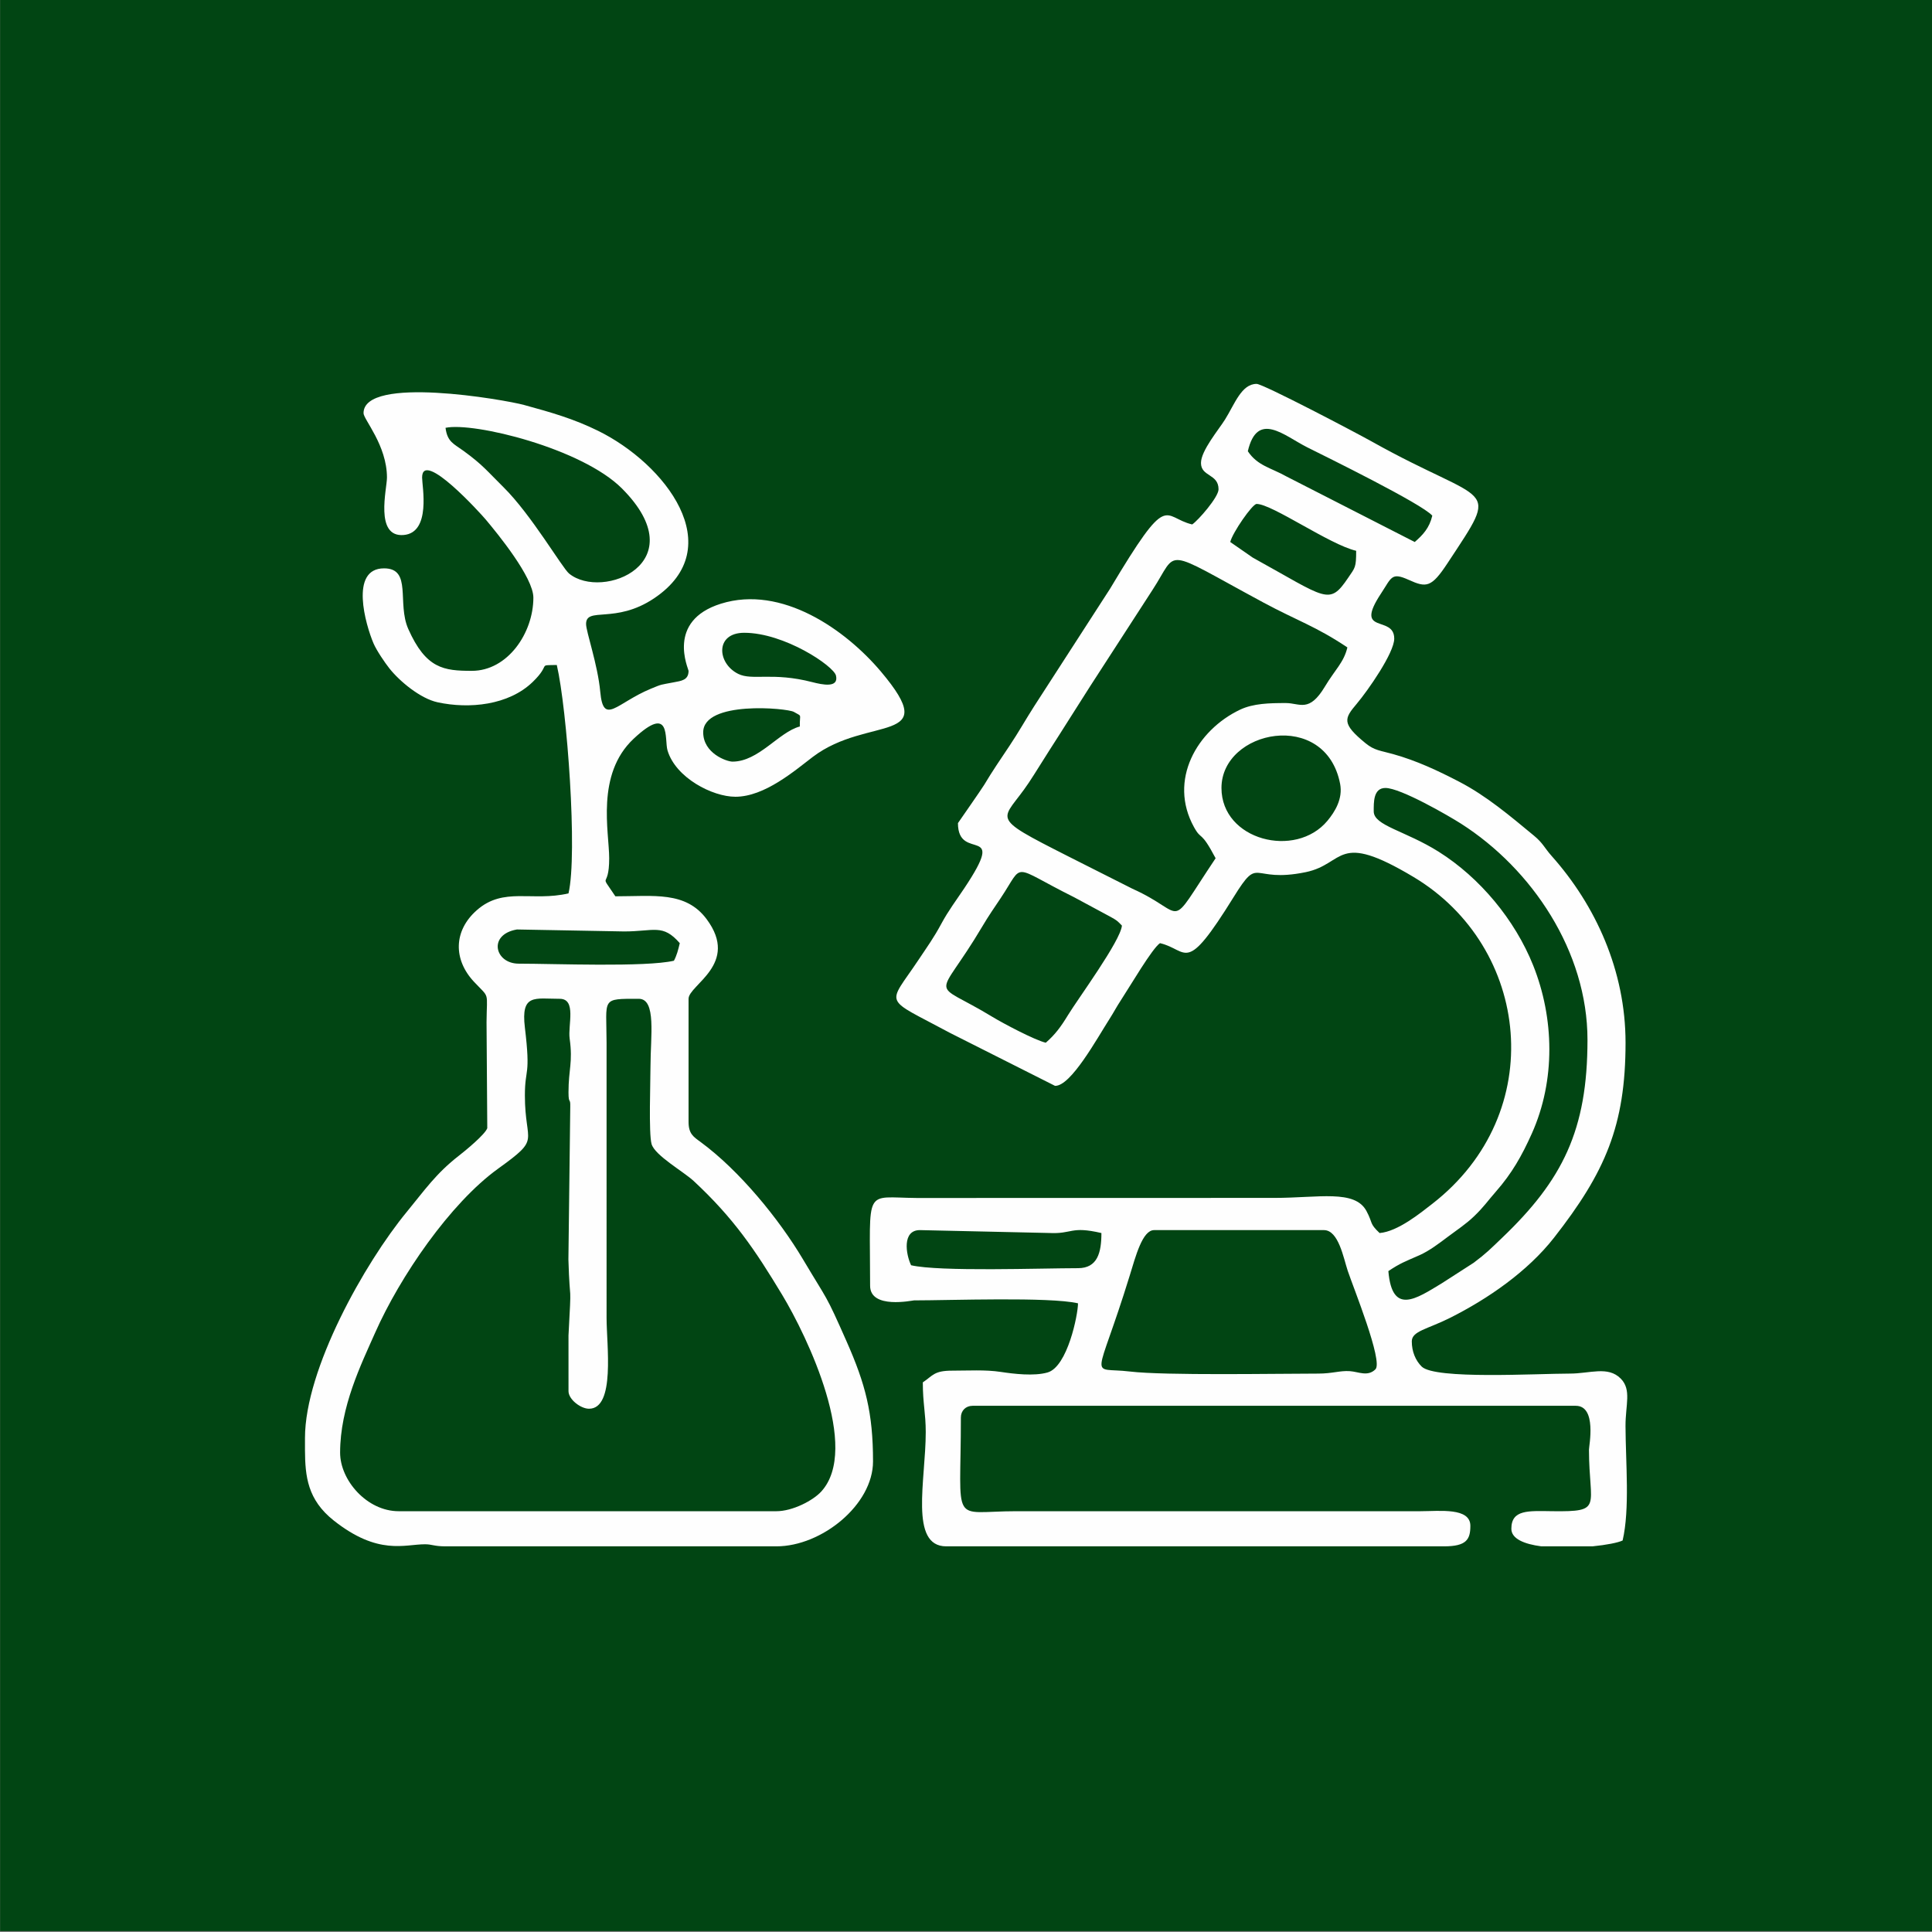 <?xml version="1.0" encoding="UTF-8"?>
<!DOCTYPE svg PUBLIC "-//W3C//DTD SVG 1.1//EN" "http://www.w3.org/Graphics/SVG/1.1/DTD/svg11.dtd">
<!-- Creator: CorelDRAW 2019 (64-Bit) -->
<svg xmlns="http://www.w3.org/2000/svg" xml:space="preserve" width="50.8mm" height="50.8mm" version="1.1" style="shape-rendering:geometricPrecision; text-rendering:geometricPrecision; image-rendering:optimizeQuality; fill-rule:evenodd; clip-rule:evenodd"
viewBox="0 0 5079.98 5079.98"
 xmlns:xlink="http://www.w3.org/1999/xlink"
 xmlns:xodm="http://www.corel.com/coreldraw/odm/2003">
 <rect x="0" y="0" width="5079.98" height="5079.98" fill="#808080" stroke="none"/>
 <defs>
  <style type="text/css">
   <![CDATA[
    .fil1 {fill:#FEFEFE}
    .fil0 {fill:#014513}
   ]]>
  </style>
 </defs>
 <g id="Layer_x0020_1">
  <rect class="fil0" x="0.3" y="-2.33" width="5080.01" height="5080"/>
  <g id="_3166909256432">
   <path class="fil1" d="M3465.79 3611.71c-107.18,0 -403.76,5.46 -494.98,-5.46 -109.15,-13.06 -89.1,35.75 -0.59,-251.45 16.03,-52.03 33.65,-120.35 64.43,-120.35l446.55 0c38.51,0 51.48,73.95 62.49,106.89 14.64,43.83 93.6,238.38 72.87,259.08 -20.14,20.12 -44.54,6.48 -67.02,4.89 -26.43,-1.87 -45.54,6.4 -83.75,6.4zm721.65 454.24l-134.68 0c-44.93,-5.92 -78.82,-19.75 -78.82,-46.19 0,-51.01 45,-46.99 107.76,-46.22 135.36,1.65 96.63,-10.38 96.31,-161.66 -0.03,-10.11 21.39,-115.48 -34.69,-115.48l-1586.02 0c-18.02,0 -30.79,12.77 -30.79,30.8 0,291.01 -29.17,246.37 146.28,246.37l1062.48 0c50.54,-0.08 130.88,-10.11 130.88,38.49 0,35.81 -10.3,53.89 -69.29,53.89l-1308.85 0c-97.57,0 -53.89,-174.43 -53.89,-300.26 0,-50.33 -7.7,-74.74 -7.7,-130.88 26.71,-17.89 29.28,-30.8 76.99,-30.8 42.15,0 87.27,-2.87 127.63,3.24 33.94,5.14 87.7,11.76 123.47,1.49 52.38,-15.05 79.96,-152.06 79.96,-181.81 -74.57,-17.38 -336.85,-7.7 -431.14,-7.7 -4.11,0 -115.49,24.07 -115.49,-38.49 0,-262.92 -17.61,-231.72 122.87,-230.77l939.6 -0.21c117.23,0 212.03,-22.74 242.66,34.52 17.76,33.2 6.79,31.57 34.51,57.87 48,-3.99 107.59,-52.79 138.66,-76.92 307.46,-238.8 257.8,-675.6 -49.38,-859.27 -205.29,-122.75 -178.49,-34.38 -283.66,-12.69 -146.46,30.19 -119.62,-46.96 -189.08,64.98 -129.57,208.84 -118.49,139.28 -193.98,121.69 -20.47,13.71 -78.29,112.71 -103.25,150.8 -12.24,18.67 -17.65,30.04 -29.1,47.9 -32.87,51.25 -101.88,177.7 -143.64,176.49l-275.81 -139.04c-179.03,-96.43 -165.92,-67.91 -82.61,-193.04 23.21,-34.85 39.28,-56.62 59.61,-94.39 18.42,-34.25 39.38,-61.8 60.5,-93.47 115.75,-173.51 -16.93,-65.68 -16.93,-170.91 0,-0.14 62.41,-89.54 68.93,-100.46 22.04,-36.94 41.89,-65.81 66.62,-102.75 24.34,-36.39 42.38,-69.01 65.04,-104.34l199.4 -308.74c156.5,-262.15 136.53,-187.53 215.94,-169.02 15.86,-10.62 69.29,-71.79 69.29,-92.39 0,-41.21 -46.19,-32.71 -46.19,-69.29 0,-32.14 46.31,-87.21 63.1,-113.98 25.48,-40.63 43.25,-93.9 83.17,-93.9 17.05,0 259.97,127.57 302.74,151.52 309.63,173.31 341.2,104.32 199.36,319.78 -42.4,64.41 -55.55,65.09 -102,44.07 -46.07,-20.84 -45.15,-6.3 -72.68,35.32 -73.79,111.53 34.45,55.12 34.45,119.13 0,37.48 -69.55,136.84 -98.41,171.07 -32.97,39.09 -40.75,51.95 23.31,104.2 23.18,18.9 38.72,19.03 71.83,28.26 62.56,17.44 118.93,44.12 173.8,72.58 71.89,37.28 134.42,90.35 196.82,141.94 24.26,20.05 27.29,31.82 46.6,53.49 115.58,129.76 194.27,301.61 194.27,490.94 0,218.54 -54.06,341.34 -187.99,512.63 -69.57,88.97 -174.15,161.07 -273.95,211.08 -59.17,29.67 -100.09,34.44 -100.09,61.59 0,26.89 9.89,50.38 26.07,66.32 34.94,34.38 302.34,18.38 389.69,18.38 52.89,0 99.86,-20.59 133.41,12.96 29.38,29.38 12.52,68.9 12.76,125.51 0.44,95.94 11.66,217.75 -7.59,300.38 -12.02,5.76 -42.32,11.71 -79.07,15.39zm-1352.97 -731.41c-95.18,0 -363.99,9.74 -438.85,-7.7 -13.88,-28.94 -23.97,-92.39 23.1,-92.39l339.41 7.55c62.22,3.3 55.79,-18.99 137.93,0.15 0,51.87 -10.45,92.39 -61.59,92.39zm-84.69 -592.83c-29.09,-6.78 -113.13,-51.4 -140.07,-67.81 -167.33,-101.88 -147.7,-33.83 -26.91,-237.76 17.17,-28.98 29.89,-46.91 48.46,-74.73 63.54,-95.2 23.55,-86.59 193.04,-2.18l95.08 51.2c16.43,8.99 18.6,10.69 30.58,23.31 -3.33,39.96 -116.48,193.73 -141.83,235.42 -18.7,30.75 -33.88,51.28 -58.35,72.55zm862.3 -608.23c0,-23.51 -1.36,-61.59 30.8,-61.59 39.9,0 166.6,73.36 198.7,93.85 186.69,119.17 332.54,336.12 332.54,568.27 0,237.76 -65.4,368.86 -225.32,521.49 -29.82,28.47 -40.26,39.58 -73.83,64.76l-84.31 54.27c-66.87,40.44 -130.35,84.68 -140.09,-32.3 31.49,-21.07 42.89,-24.63 81.52,-41.67 26.19,-11.56 52.75,-31.91 74.72,-48.47 24.78,-18.68 47.32,-33.1 69.14,-54.04 25.87,-24.84 35.29,-39.72 57.78,-65.39 41.36,-47.19 67.55,-92.97 94.1,-152.28 62.6,-139.82 58.97,-303.4 3.39,-442.22 -47.85,-119.53 -140.03,-230.42 -248.16,-298.48 -88.14,-55.48 -170.98,-68.63 -170.98,-106.2zm-400.36 -61.59c0,-152.91 273.64,-208.25 311.95,-10.95 7.65,39.43 -13.86,73.82 -33.25,97.15 -83.71,100.76 -278.7,51.39 -278.7,-86.2zm169.39 -223.28c-42.61,0 -85.6,0.75 -120.96,17.62 -112.67,53.75 -189.06,185.09 -120.64,308.67 20.64,37.29 16.29,5.17 56.82,81.77 -131.99,197.12 -70.73,146.37 -218.77,80.18l-168.87 -85.2c-215.57,-109.24 -172.45,-90.01 -103.56,-193.63 19.9,-29.93 34.28,-54.4 53.86,-84.71 37.61,-58.27 70.23,-110.93 107.76,-169.41l163.38 -252.37c70.45,-107.53 20.72,-113.25 291.92,32.79 88.98,47.92 137.28,62.12 220.74,118.01 -9.15,39.27 -32.57,58.63 -58.95,102.73 -41.84,69.93 -65.92,43.55 -102.73,43.55zm-77 -523.54c40.68,0 191.73,106.87 261.78,123.19 0,44.43 -2.59,43.76 -21.19,71.2 -50.28,74.14 -56.05,54.14 -250.77,-53.31l-59.11 -40.99c5.64,-24.18 58.14,-100.09 69.29,-100.09zm-23.09 -138.58c25.1,-107.76 96.14,-40.31 156.46,-10.17 46.92,23.44 301.45,148.33 328.58,179.55 -7.58,32.55 -24.91,50.79 -46.19,69.29l-336.3 -171.85c-42.8,-23.96 -76.79,-28.35 -102.55,-66.82z"/>
   <path class="fil1" d="M1494.83 2872.59c0,32.02 5.23,12.22 4.62,37.47l-4.88 401.64c3.95,131.83 8.76,41.71 0.22,199.88l0.04 146.32c0,21.76 32.11,46.2 53.89,46.2 69.67,0 46.2,-167.48 46.2,-238.68l-0.01 -723.72c-0.18,-118.24 -15.69,-115.47 84.7,-115.47 46.68,0 30.79,99.18 30.79,177.07 0,38.99 -5.02,177.84 2.9,204.98 8.76,30.04 84.14,72.33 110.76,97.11 105.61,98.25 161.54,181.45 232.36,298.88 66.92,110.97 206.73,404.32 102.84,517.71 -21.65,23.62 -75.18,51.59 -117.8,51.59l-993.19 0c-83.45,0 -153.98,-81.4 -153.98,-153.98 0,-120.25 55.14,-231.93 92.29,-315.77 64.84,-146.31 196.53,-339.74 323.4,-431.12 114.64,-82.55 70.17,-62.7 70.17,-192.4 0,-74.12 15.75,-47.45 -0.02,-178.54 -10.78,-89.66 26.02,-75.53 91.6,-75.53 44.69,0 21.3,69.43 26.09,104.22 8.83,64.15 -2.99,79.63 -2.99,142.14zm-692.92 940.03l0 -27.7 0 -3.84c0,-181.46 157.3,-460.52 267.68,-594.61 47.36,-57.53 76.65,-100.79 137.11,-147.76 16.73,-12.98 68.61,-55.57 74.52,-72.26l-1.91 -278.7c0.67,-82.79 9.23,-61.38 -32.67,-105.91 -55.28,-58.73 -54.38,-134.68 7.31,-188.79 70.4,-61.74 144.86,-21.62 240.88,-43.99 24.19,-103.85 -3.74,-484.37 -30.8,-600.53 -53.16,1.18 -13.17,-4.03 -63.26,44.53 -63.45,61.5 -167.16,71.57 -250.35,53.51 -44.9,-9.76 -99.35,-54.78 -126.54,-89.04 -11.76,-14.82 -33.81,-47.19 -41.82,-65.97 -20.44,-47.98 -63.85,-197.11 27.72,-197.11 74.45,0 33.47,91.38 63.78,159.49 46.45,104.34 93.25,109.98 167.2,109.98 93.94,0 161.68,-99.36 161.68,-192.47 0,-53.41 -94.48,-168.78 -125.46,-205.61 -11.97,-14.25 -167.11,-185.98 -167.11,-110.06 0,22.67 24.22,144.71 -48.34,150.96 -77.09,6.63 -44.05,-121.51 -44.05,-150.96 0,-84.83 -61.6,-152.94 -61.6,-169.38 0,-100.29 371.75,-35.34 421.96,-21.6 72.79,19.91 130.12,36.34 194.1,67.67 176.8,86.61 347.81,306.68 147.94,440.75 -102.13,68.51 -178.86,21.06 -178.86,67.52 0,20.51 30.69,106.49 37.28,178.29 8.29,90.2 42.68,29.36 132.98,-8.03 30.85,-12.78 24.11,-9.91 60.12,-16.87 19.84,-3.84 39.09,-5.47 39.09,-30.21 0,-5.16 -59.88,-131.25 85.19,-176.58 159.66,-49.87 327.72,68.32 420.79,178.74 163.52,193.97 -34.11,113.64 -179.48,224.25 -47.39,36.05 -126.43,104.66 -203.31,104.66 -60.52,0 -157.07,-49.98 -178.5,-121.77 -8.75,-29.3 10.79,-124.49 -89.32,-30.56 -99.73,93.6 -64.06,245.27 -64.06,314.01 0.01,87.39 -29.82,31.33 16.22,100.08 101.13,0 184.96,-14.01 240.08,60.18 87.57,117.84 -47.61,172.84 -47.61,209.3l0 323.36c0,31.84 12.91,39.43 31.56,53.12 102.14,75 206.22,202.44 269.15,308.29 67.47,113.51 58.08,87.73 114.84,216.21 49.78,112.68 69.49,188.06 69.49,315.47 0,113.96 -135.01,223.27 -254.07,223.27l-870 0 -1.4 0c-29.1,-0.17 -34.02,-5.45 -52.49,-5.45 -53.66,0 -123.03,30.14 -240.04,-62.46 -69.1,-54.71 -75.21,-116.32 -75.62,-185.42zm970.08 -1286.49c-74.5,17.36 -315.79,7.71 -408.05,7.71 -63.09,0 -81.76,-76.71 -4.69,-89.88l281.86 5.18c78.92,0 101.38,-20.86 146.28,30.8 -4.04,17.35 -7.98,32.51 -15.4,46.19zm153.98 -523.53c-14.97,0 -76.98,-21.56 -76.98,-77 0,-84.18 221.22,-63.82 238.47,-53.69 23.05,13.56 14.81,2.91 15.6,38.3 -55.7,14.86 -108.08,92.39 -177.09,92.39zm30.8 -338.76c105.92,0 235.4,87.37 241.34,112.52 7.93,33.49 -35.94,24.03 -62.58,17.17 -104.33,-26.94 -157.53,-3.34 -194.45,-21.62 -55.94,-27.69 -61.24,-108.07 15.69,-108.07zm-785.31 -538.94c74.05,-15.69 358.89,54.07 464.02,159.61 194.39,195.12 -51.5,295.03 -139.02,223.7 -18.11,-14.76 -98.97,-154.4 -172.87,-227.47 -43.17,-42.68 -54.27,-58.43 -104.9,-95.29 -25.61,-18.65 -42.45,-23.34 -47.23,-60.55z"/>
  </g>
 </g>
</svg>
